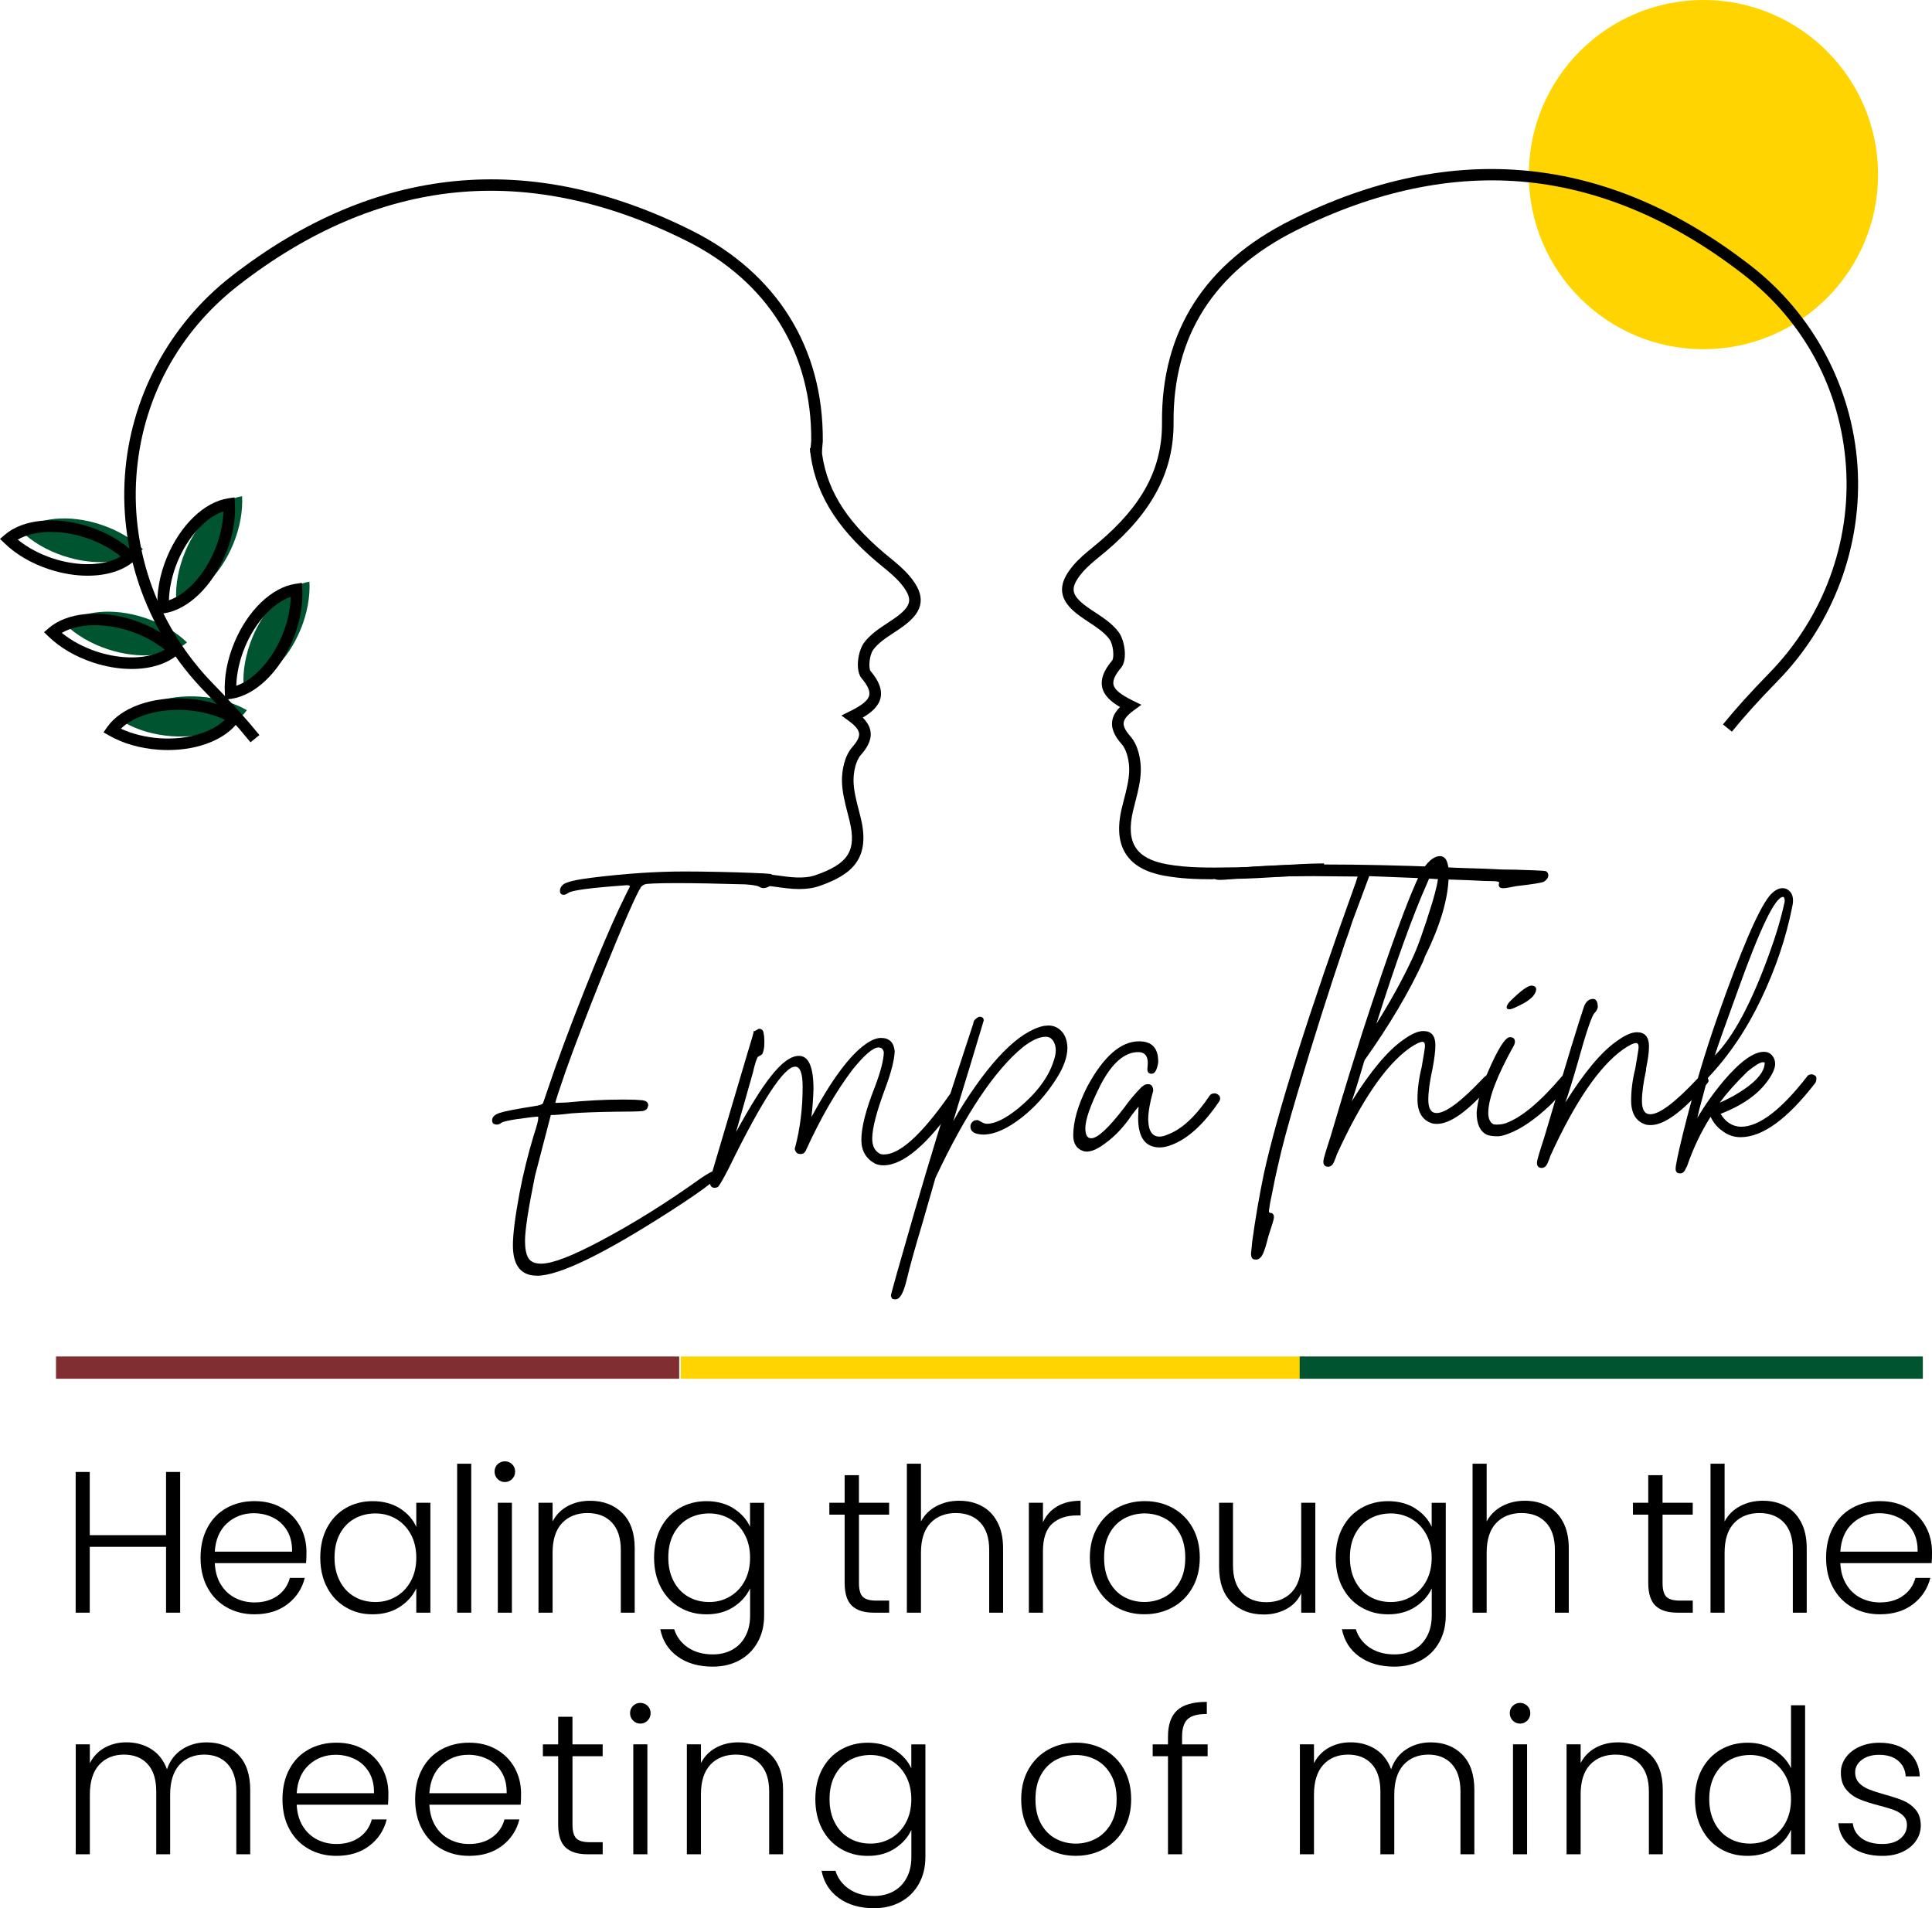 <?xml version="1.0" encoding="UTF-8"?>
<svg xmlns="http://www.w3.org/2000/svg" id="Layer_2" data-name="Layer 2" viewBox="0 0 670.52 662.28">
  <defs>
    <style>
      .cls-1, .cls-2, .cls-3, .cls-4 {
        stroke-width: 0px;
      }

      .cls-2 {
        fill: #802e31;
      }

      .cls-3 {
        fill: #ffd400;
      }

      .cls-4 {
        fill: #005430;
      }
    </style>
  </defs>
  <g id="Layer_2-2" data-name="Layer 2">
    <g id="Layer_1-2" data-name="Layer 1-2">
      <g>
        <g>
          <circle class="cls-3" cx="591.2" cy="60.6" r="60.6"></circle>
          <path class="cls-1" d="M420.98,305.17c-5.65,0-11.36-.22-16.9-1.24-6.45-1.19-10.8-3.64-13.31-7.5-2.59-3.98-3.05-9.23-1.41-16.06.23-.96.48-1.93.73-2.9.91-3.53,1.77-6.87,1.81-10.19.03-2.98-.75-6.91-2.59-8.99-1.6-1.81-3.68-4.58-3.34-7.78.19-1.79,1.08-3.45,2.74-5.12-2.97-1.73-5.58-3.91-6.21-6.93-.57-2.76.56-5.77,3.47-9.2.76-.89.51-5.43-.92-7.39-1.7-2.33-4.36-4.09-7.18-5.95-1.02-.68-2.08-1.38-3.09-2.11-3.84-2.78-5.79-5.41-6.14-8.27-.35-2.84.88-5.79,3.85-9.31,2.02-2.39,4.46-4.39,6.81-6.32.65-.53,1.3-1.07,1.94-1.61,15.36-12.97,22.16-25.83,22.04-41.7-.24-31.6,14.81-55.22,44.73-70.18,56.24-28.14,109.96-22.81,159.67,15.84,21.64,16.82,35.11,42.09,36.97,69.31,1.88,27.58-8.23,54.86-27.75,74.84-6.43,6.58-11.46,12.16-15.83,17.53l-3.1-2.52c4.45-5.48,9.56-11.13,16.07-17.81,18.72-19.17,28.43-45.33,26.62-71.78-1.81-26.47-14.39-50.06-35.43-66.43-24.16-18.79-49.47-29.62-75.22-32.19-25.81-2.59-52.8,3.06-80.2,16.77-28.43,14.23-42.74,36.63-42.51,66.58.13,16.93-7.33,31.16-23.46,44.78-.65.55-1.32,1.1-1.99,1.64-2.31,1.9-4.5,3.69-6.29,5.81-2.17,2.57-3.13,4.61-2.93,6.24.2,1.68,1.64,3.43,4.51,5.51.94.68,1.92,1.33,2.96,2.01,2.99,1.97,6.08,4.02,8.2,6.92,2,2.74,3.16,9.5.74,12.34-2.03,2.39-2.91,4.34-2.6,5.79.36,1.74,2.43,3.46,6.72,5.56l2.96,1.46-2.66,1.95c-2.21,1.62-3.35,3.03-3.49,4.31-.13,1.22.64,2.76,2.36,4.7,2.71,3.07,3.64,8.05,3.6,11.69-.04,3.8-1.01,7.53-1.94,11.14-.24.95-.49,1.89-.71,2.83-1.37,5.7-1.08,9.93.88,12.94,1.88,2.89,5.38,4.77,10.68,5.75,7.28,1.34,15.06,1.23,22.58,1.11l1.46-.02c4.88-.07,9.87-.38,14.69-.67,5.22-.32,10.62-.65,15.96-.69l.03,4c-5.23.04-10.57.37-15.74.68-4.87.3-9.9.61-14.87.68l-1.46.02c-2.14.03-4.3.06-6.47.06l-.04.07Z"></path>
          <g>
            <path class="cls-1" d="M186.39,442.75c-5.59,0-8.38-3.52-8.38-10.55,0-3.85.77-9.92,2.31-18.21,1.25-6.55,2.89-13.2,4.91-19.94,1.06-3.18,1.59-5.2,1.59-6.07,0-.29-.05-.43-.14-.43-.77,0-3.23.29-7.37.87-3.08.48-4.86.92-5.35,1.3-.48.39-.96.58-1.44.58-1.16,0-1.73-.48-1.73-1.44,0-1.16.87-2.02,2.6-2.6,1.73-.58,5.68-1.35,11.85-2.31,2.02-.29,3.11-.67,3.25-1.16.14-.48,1.52-4.48,4.12-11.99,3.76-10.59,8.47-22.88,14.16-36.84,4.05-9.83,7.46-17.53,10.26-23.12l1.59-3.18c0-.29-.39-.43-1.16-.43-6.65.48-11.54.94-14.67,1.37s-4.98.87-5.56,1.3-1.11.65-1.59.65c-.87,0-1.3-.48-1.3-1.44,0-.77.38-1.49,1.16-2.17,1.16-.87,4.43-1.64,9.82-2.31,11.56-1.44,22.3-2.17,32.22-2.17,3.37,0,7.32.05,11.85.14,4.53.1,8.52.22,11.99.36,3.47.14,5.49.27,6.07.36,1.06.39,1.59.96,1.59,1.73-.1.87-.72,1.69-1.88,2.46-.77.48-1.49.72-2.17.72-.48,0-1.01-.17-1.59-.51s-2.17-.6-4.77-.79c-9.83-.29-17.82-.43-23.98-.43-3.37,0-6.07.05-8.09.14l-2.17.14c-.67.1-1.3.43-1.88,1.01-1.64,2.41-6.17,12.76-13.58,31.06-5.4,13.49-9.59,24.42-12.57,32.8-2.41,6.94-3.61,10.64-3.61,11.13l3.76-.14c6.94-.67,13.2-1.01,18.78-1.01h2.17c2.12,0,3.9.07,5.35.22s2.17.75,2.17,1.81l-.14.43c-.19.87-.82,1.37-1.88,1.52-1.06.14-4.14.22-9.25.22-6.55.1-11.7.29-15.46.58-3.08.39-5.44.58-7.08.58l-5.49,21.09c-2.31,11.37-3.47,18.88-3.47,22.54,0,2.7.38,4.7,1.16,6,.77,1.3,2.26,1.95,4.48,1.95,3.85,0,10.74-2.65,20.66-7.95,11.46-6.07,23.17-13.39,35.11-21.96,2.21-1.44,3.52-2.17,3.9-2.17.96,0,1.44.29,1.44.87,0,.96-.77,2.07-2.31,3.32-2.89,2.31-7.56,5.54-14.01,9.68-23.21,14.93-38.63,22.4-46.24,22.4h0Z"></path>
            <path class="cls-1" d="M248.08,412.26c-1.16,0-1.73-.72-1.73-2.17,0-.48.87-3.56,2.6-9.25l10.4-35.11c1.44-4.72,2.17-7.17,2.17-7.37v-.36s.05-.12.14-.22l.14.14,1.59-.87c.87,0,1.4.43,1.59,1.3s.29,1.78.29,2.75v1.01c0,1.45-.24,2.7-.72,3.76-.19.1-.34.19-.43.29-.1.1-.43.29-1.01.58-.48.48-1.11,2.41-1.88,5.78l-5.78,20.37c4.91-8.96,8.91-15.36,11.99-19.22,3.76-4.82,7.03-7.22,9.83-7.22,3.37,0,5.06,3.85,5.06,11.56-.1,3.18-.34,6.41-.72,9.68,7.03-13,13.29-21.43,18.78-25.29,2.02-1.44,3.8-2.17,5.35-2.17,2.89,0,4.48,1.54,4.77,4.62-.1,2.99-1.21,7.32-3.32,13-2.99,8-4.48,13.78-4.48,17.34,0,2.51.87,4.24,2.6,5.2.38.19.87.29,1.44.29,5.49,0,13-6.79,22.54-20.37.29-.58.77-.87,1.44-.87,1.25,0,1.88.63,1.88,1.88,0,.39-.1.72-.29,1.01-10.21,14.74-18.78,22.11-25.72,22.11-1.06,0-2.02-.19-2.89-.58-3.18-1.73-4.77-4.48-4.77-8.24,0-4.33,1.54-10.4,4.62-18.21,2.02-5.3,3.08-9.34,3.18-12.14-.19-1.16-.82-1.73-1.88-1.73-1.83,0-4.82,2.55-8.96,7.66-5.78,7.61-11.22,17.05-16.33,28.32-.39.67-.96,1.01-1.73,1.01s-1.3-.24-1.59-.72-.43-.91-.43-1.3l.14-.29c1.73-6.55,2.6-13.58,2.6-21.09,0-4.62-.87-6.93-2.6-6.93-3.85,0-11.51,11.7-22.97,35.11-2.21,4.33-3.54,6.57-3.97,6.72s-.75.22-.94.22h0Z"></path>
            <path class="cls-1" d="M310.64,450.98l-.87-.14c-.29-.29-.48-.67-.58-1.16,0-.48,2.7-10.06,8.09-28.75,5.78-19.84,10.69-35.88,14.74-48.11l5.78-17.63c0-.58.29-1.11.87-1.59s1.01-.72,1.3-.72c.96,0,1.44.43,1.44,1.3l-4.91,16.33c-3.56,11.56-5.44,17.77-5.63,18.64l1.59-2.89c11.17-18.21,21.09-28.27,29.76-30.2l1.59-.14c1.64,0,3.03.53,4.19,1.59,1.54,1.35,2.36,3.37,2.46,6.07,0,3.18-1.25,6.74-3.76,10.69-3.47,5.49-7.56,10.07-12.28,13.73s-8.96,5.59-12.71,5.78c-3.28,0-4.91-.91-4.91-2.75,0-.96.48-1.68,1.44-2.17l1.01-.14c.29.1.77.34,1.44.72.67.39,1.3.58,1.88.58,2.79,0,6.4-1.78,10.84-5.35,6.26-5.2,10.31-10.55,12.14-16.04.58-1.64.87-2.98.87-4.04,0-1.35-.31-2.48-.94-3.4-.63-.92-1.47-1.37-2.53-1.37-2.22,0-4.87,1.21-7.95,3.61-9.82,8.09-19.94,23.21-30.34,45.37l-4.48,15.6c-2.6,8.67-4.41,15.15-5.42,19.43s-2.14,6.62-3.4,7.01l-.72.14h0Z"></path>
            <path class="cls-1" d="M377.1,399.69l-1.01-.14c-2.41-.77-3.61-2.6-3.61-5.49,0-4.82,1.59-10.4,4.77-16.76,5.68-10.59,11.7-15.89,18.06-15.89,4.43,0,6.65,2.31,6.65,6.93v.43c-.39,2.6-1.16,3.9-2.31,3.9-.96,0-1.44-.53-1.44-1.59l.14-2.17c0-2.5-1.11-3.76-3.32-3.76-4.72,0-9.06,3.76-13,11.27-3.56,7.03-5.35,12.09-5.35,15.17,0,2.31.67,3.47,2.02,3.47,2.21,0,6.02-3.52,11.41-10.55,1.93-2.7,4-5.15,6.21-7.37.09-.09.19-.14.29-.14s.14-.05.14-.14c.48-.38,1.01-.58,1.59-.58.77,0,1.28.24,1.52.72s.36.87.36,1.16v.43c-1.16,4.14-1.73,7.47-1.73,9.97.09,3.95,1.4,5.92,3.9,5.92.87,0,1.83-.24,2.89-.72,4.91-1.83,9.78-6.36,14.59-13.58.38-.48.96-.72,1.73-.72.29,0,.63.12,1.01.36s.63.5.72.79.14.48.14.58c0,.39-.1.72-.29,1.01-5.4,8-10.93,13.05-16.62,15.17-1.44.58-2.79.87-4.05.87-5.01,0-7.51-3.42-7.51-10.26l.14-3.9c-.39.39-1.16,1.35-2.31,2.89-2.79,4.14-5.88,7.42-9.25,9.83-2.51,1.93-4.67,2.89-6.5,2.89h.02Z"></path>
            <path class="cls-1" d="M436.2,437.14h-.58c-.96,0-1.44-.68-1.44-2.02l.43-4.33c1.06-7.8,2.41-15.65,4.05-23.55,4.72-21.38,15.36-55.1,31.93-101.14l.58-1.88-15.32-.14c-11.37,0-20.76.34-28.17,1.01-1.93.19-3.37.29-4.33.29-1.25,0-1.88-.24-1.88-.72,0-.77.31-1.42.94-1.95s2.72-.99,6.29-1.37c7.71-.87,18.35-1.3,31.93-1.3,11.17,0,24.42.29,39.73.87,2.79.19,6.09.34,9.9.43,3.8.1,7.44.24,10.91.43,2.6,0,6.36.1,11.27.29,2.41.1,3.76.19,4.05.29.58.29.87.77.87,1.44,0,.77-.48,1.5-1.45,2.17-.58.39-3.81.92-9.68,1.59l-2.31.43c-.87.19-1.59.29-2.17.29-1.06,0-1.59-.38-1.59-1.16l.14-.87c-.19-.29-1.01-.43-2.46-.43s-3.9-.09-7.37-.29l-11.99-.43c-2.79-.19-5.64-.34-8.53-.43l-14.74-.58-5.92,15.89c-.68,2.22-1.49,4.62-2.46,7.22-5.68,16.76-11.17,34.1-16.47,52.01-3.28,10.98-5.54,19.36-6.79,25.14-.67,2.79-1.35,5.97-2.02,9.54l-.72,3.47-.43,2.75v.29c0,.39.19.58.58.58.48,0,.82.24,1.01.72.09.1.14.29.14.58,0,.58-.24,1.59-.72,3.03l-1.16,3.61c-.77,3.08-1.42,5.18-1.95,6.29-.53,1.11-1.23,1.76-2.1,1.95h0Z"></path>
            <path class="cls-1" d="M472.89,358.11c9.34-28.7,16.04-47.05,20.08-55.05,2.31-3.95,4.57-5.92,6.79-5.92,2.02,0,3.03,2.07,3.03,6.21,0,8-2.75,17.53-8.24,28.61l-.58,1.59c-5.01,10.89-11.8,22.35-20.37,34.39l-.29.87c-1.73,5.97-3.13,10.45-4.19,13.44,6.55-10.5,12.52-17.63,17.92-21.38,2.79-2.02,5.1-3.03,6.94-3.03,2.79,0,4.19,1.64,4.19,4.91,0,1.93-.34,4.67-1.01,8.24-.96,4.33-1.45,7.9-1.45,10.69,0,3.08.96,4.62,2.89,4.62,3.18,0,8.57-4.04,16.18-12.14.87-.87,1.59-1.3,2.17-1.3.48,0,.92.19,1.3.58.38.39.58.82.58,1.3,0,.39-.48,1.01-1.45,1.88-7.8,8.96-14.01,13.44-18.64,13.44-.58,0-1.11-.05-1.59-.14-3.47-1.06-5.2-3.85-5.2-8.38,0-3.56.48-7.27,1.45-11.13.77-4.43,1.16-6.89,1.16-7.37,0-.96-.29-1.45-.87-1.45-.87,0-2.36.72-4.48,2.17-8.29,5.88-16.71,18.21-25.28,36.99-.09.39-.38,1.16-.87,2.31-.48,1.25-1.2,1.88-2.17,1.88-.48,0-.87-.14-1.16-.43-.29-.29-.43-.67-.43-1.16v-.43c0-.58.82-3.37,2.46-8.38l2.02-6.79c2.79-9.44,5.83-19.31,9.1-29.62v-.02ZM477.66,355.36c4.91-7.8,9.05-15.32,12.43-22.54,1.73-3.56,4.05-10.02,6.94-19.36,1.44-4.82,2.17-8.19,2.17-10.11,0-1.25-.29-1.88-.87-1.88-.67,0-1.69,1.69-3.03,5.06-5.01,11.27-10.89,27.55-17.63,48.84h-.01Z"></path>
            <path class="cls-1" d="M519.99,394.37c-1.93,0-3.28-.19-4.04-.58-2.31-1.16-3.47-3.71-3.47-7.66.29-3.76,1.54-8.33,3.76-13.73,3.56-8.28,6.16-12.43,7.8-12.43,1.16,0,1.73.53,1.73,1.59,0,.39-.1.77-.29,1.16-5.97,10.69-8.96,18.54-8.96,23.55,0,1.93.58,3.23,1.73,3.9.29.1.67.14,1.16.14,1.06,0,2.07-.14,3.03-.43,5.49-1.93,12.04-7.37,19.65-16.33.58-.58,1.2-.87,1.88-.87,1.06,0,1.59.72,1.59,2.17-.29,1.06-2.79,3.95-7.51,8.67-5.3,5.01-10.16,8.33-14.59,9.97-1.54.58-2.7.87-3.47.87h0ZM523.9,350.3c-.67,0-1.01-.24-1.01-.72s.34-1.11,1.01-1.88c3.76-3.76,6.31-5.63,7.66-5.63,1.06.1,1.59.53,1.59,1.3,0,.68-.39,1.5-1.16,2.46-1.16,1.16-2.46,2.07-3.9,2.75-2.22,1.16-3.61,1.73-4.19,1.73h0Z"></path>
            <path class="cls-1" d="M535.02,405.35c-.48,0-.87-.14-1.16-.43-.29-.29-.43-.67-.43-1.16v-.43c0-.58.82-3.37,2.46-8.38l2.02-6.79c5.87-19.94,9.83-32.89,11.85-38.87.67-1.73,1.73-2.6,3.18-2.6,1.06.1,1.59,1.06,1.59,2.89-.19.77-.53,1.4-1.01,1.88-.96.67-2.99,6.6-6.07,17.77-1.73,5.97-3.13,10.45-4.19,13.44,6.55-10.5,12.52-17.63,17.92-21.38,2.79-2.02,5.1-3.03,6.93-3.03,2.79,0,4.19,1.64,4.19,4.91,0,1.93-.34,4.48-1.01,7.66v.58c-.96,4.33-1.44,7.9-1.44,10.69,0,3.08.96,4.62,2.89,4.62,3.18,0,8.57-4.04,16.18-12.14.87-.87,1.59-1.3,2.17-1.3.48,0,.91.19,1.3.58.38.39.58.82.58,1.3,0,.39-.48,1.01-1.44,1.88-7.8,8.96-14.02,13.44-18.64,13.44-.58,0-1.11-.05-1.59-.14-3.47-1.06-5.2-3.85-5.2-8.38,0-3.56.48-7.27,1.44-11.13.77-4.43,1.16-6.88,1.16-7.37,0-.96-.29-1.45-.87-1.45-.87,0-2.36.72-4.48,2.17-8.29,5.88-16.71,18.21-25.29,36.99-.09.39-.38,1.16-.87,2.31-.48,1.25-1.2,1.88-2.17,1.88h0Z"></path>
            <path class="cls-1" d="M583.42,407.23h-.43c-.96,0-1.45-.53-1.45-1.59,0-1.16.82-5.1,2.46-11.85,3.56-14.45,7.61-28.13,12.14-41.03,8.09-23.02,14.06-36.94,17.92-41.76,1.54-1.83,3.08-2.75,4.62-2.75.96,0,1.81.39,2.53,1.16.72.77,1.08,1.83,1.08,3.18,0,.68-.1,1.4-.29,2.17-2.12,10.69-5.71,21.34-10.76,31.93-5.06,10.6-11.2,19.7-18.42,27.31-.19.29-.82,2.51-1.88,6.65-.96,3.47-1.59,5.92-1.88,7.37,2.6-4.43,5.68-8.76,9.25-13,5.68-6.65,10.31-9.97,13.87-9.97,1.16,0,2.1.41,2.82,1.23.72.82,1.08,1.81,1.08,2.96,0,1.44-.77,3.28-2.31,5.49-3.37,4.91-8.91,8.86-16.62,11.85,1.73,2.89,4.09,4.38,7.08,4.48,6.26,0,13.92-5.83,22.97-17.48.29-.48.82-.72,1.59-.72.29,0,.63.12,1.01.36s.58.5.58.79v.58c0,.39-.1.77-.29,1.16-9.73,12.62-18.4,18.93-26.01,18.93-2.41,0-4.58-.77-6.5-2.31-1.64-1.16-2.94-2.75-3.9-4.77-3.37,5.3-6.12,11.08-8.24,17.34-.19.19-.29.34-.29.43-.38,1.06-.96,1.69-1.73,1.88v-.02ZM595.13,366.34c6.36-6.36,12.62-18.01,18.78-34.97,2.41-6.55,4.24-12.71,5.49-18.49,0-1.06-.19-1.59-.58-1.59-2.7,0-7.9,10.74-15.6,32.22-4.53,12.43-7.22,20.04-8.09,22.83ZM596.86,382.67c.77-.29,1.56-.65,2.38-1.08s1.61-.84,2.38-1.23c7.22-4.14,10.84-7.99,10.84-11.56-.1-.09-.29-.14-.58-.14-.96,0-2.75,1.06-5.35,3.18-3.95,3.85-7.18,7.47-9.68,10.84h0Z"></path>
          </g>
          <g>
            <path class="cls-4" d="M104.28,218.58c-4.46,10.76-12.43,18.18-19.76,19.27-.28-5.07.72-10.9,3.11-16.68,4.46-10.76,12.43-18.18,19.76-19.27.28,5.07-.72,10.9-3.11,16.68h0Z"></path>
            <path class="cls-4" d="M80.91,188.91c-4.46,10.76-12.43,18.18-19.76,19.27-.28-5.07.72-10.9,3.11-16.68,4.46-10.76,12.43-18.18,19.76-19.27.28,5.07-.72,10.9-3.11,16.68Z"></path>
            <path class="cls-4" d="M37.4,225.33c11.06,3.65,21.88,2.46,27.5-2.37-3.65-3.53-8.72-6.58-14.66-8.54-11.06-3.65-21.88-2.46-27.5,2.37,3.65,3.53,8.72,6.58,14.66,8.54Z"></path>
            <path class="cls-4" d="M22.11,192.97c11.06,3.65,21.88,2.46,27.5-2.37-3.65-3.53-8.72-6.58-14.66-8.54-11.06-3.65-21.88-2.46-27.5,2.37,3.65,3.53,8.72,6.58,14.66,8.54Z"></path>
            <path class="cls-4" d="M59.61,255.51c11.62.83,21.82-2.98,26.07-9.04-4.41-2.52-10.07-4.24-16.31-4.68-11.62-.83-21.82,2.98-26.07,9.04,4.41,2.52,10.07,4.24,16.31,4.68Z"></path>
            <path class="cls-1" d="M86.95,257.63c-4.35-5.36-9.38-10.94-15.84-17.55-19.53-19.99-29.65-47.28-27.77-74.86,1.86-27.24,15.34-52.52,36.99-69.36,49.73-38.67,103.48-44,159.74-15.84,29.58,14.8,45.73,40.73,45.49,73.01v.15l-.35,4.04-1.85-.16h-2.14v-.19l.33-3.94c.21-30.64-15.16-55.26-43.28-69.33-27.41-13.72-54.41-19.37-80.24-16.78-25.77,2.58-51.09,13.41-75.26,32.21-21.06,16.38-33.65,39.98-35.45,66.47-1.8,26.45,7.91,52.62,26.64,71.8,6.54,6.7,11.65,12.36,16.08,17.82l-3.11,2.52h.02Z"></path>
            <path class="cls-1" d="M277.48,308.56c-2.77,0-5.52-.38-8.09-.74-2.04-.28-3.96-.55-5.5-.55h-.07l-.02-4c1.84.01,3.93.28,6.15.59,4.26.59,9.08,1.27,13.06-.11,11.44-3.96,14.32-8.52,11.86-18.77-.22-.93-.47-1.87-.71-2.81-.93-3.62-1.9-7.36-1.95-11.18-.04-3.65.89-8.63,3.59-11.7,1.72-1.94,2.49-3.48,2.36-4.7-.14-1.28-1.28-2.7-3.49-4.32l-2.66-1.95,2.96-1.46c4.29-2.11,6.36-3.83,6.72-5.57.3-1.46-.57-3.41-2.6-5.8-2.42-2.83-1.27-9.6.74-12.35,2.13-2.91,5.23-4.96,8.22-6.93,1.03-.68,2.01-1.33,2.95-2,2.87-2.08,4.31-3.83,4.51-5.51.2-1.63-.76-3.68-2.93-6.24-1.79-2.12-3.99-3.92-6.31-5.83-.66-.54-1.32-1.08-1.96-1.62-14.53-12.29-21.92-24.84-23.25-39.49l3.98-.36c1.24,13.73,7.98,25.08,21.85,36.8.63.53,1.27,1.06,1.92,1.58,2.36,1.94,4.8,3.94,6.83,6.34,2.97,3.51,4.19,6.47,3.85,9.31-.35,2.86-2.3,5.49-6.14,8.27-1.01.73-2.07,1.43-3.09,2.1-2.82,1.86-5.49,3.62-7.19,5.96-1.43,1.96-1.68,6.5-.92,7.39,2.91,3.43,4.05,6.44,3.48,9.2-.63,3.02-3.24,5.21-6.21,6.94,1.66,1.67,2.55,3.33,2.74,5.12.34,3.2-1.75,5.97-3.34,7.78-1.83,2.07-2.62,6.01-2.59,9,.04,3.33.9,6.67,1.82,10.22.25.96.49,1.92.72,2.87,3.4,14.16-3.32,19.63-14.44,23.48-2.22.77-4.53,1.03-6.83,1.03h-.02Z"></path>
            <path class="cls-1" d="M78.15,242.85l-.12-2.19c-.31-5.59.82-11.66,3.26-17.56,4.65-11.21,13.01-19.25,21.31-20.48l2.17-.32.12,2.19c.31,5.59-.82,11.66-3.26,17.56h0c-4.65,11.21-13.01,19.24-21.31,20.48l-2.17.32ZM100.93,207.13c-6.14,2.08-12.33,8.79-15.94,17.5-1.83,4.42-2.87,9.08-2.99,13.38,6.14-2.08,12.33-8.79,15.94-17.5,1.83-4.42,2.87-9.09,2.99-13.38Z"></path>
            <path class="cls-1" d="M54.78,213.18l-.12-2.19c-.31-5.59.82-11.66,3.26-17.56,4.65-11.21,13.01-19.25,21.31-20.48l2.17-.32.12,2.19c.31,5.59-.82,11.66-3.26,17.56h0c-4.65,11.2-13.01,19.24-21.31,20.48l-2.17.32ZM77.55,177.46c-6.14,2.08-12.33,8.79-15.94,17.5-1.83,4.42-2.87,9.09-2.99,13.38,6.14-2.09,12.33-8.79,15.94-17.5h0c1.83-4.42,2.87-9.09,2.99-13.38Z"></path>
            <path class="cls-1" d="M45.69,232.18c-4.26,0-8.84-.74-13.41-2.25-6.06-2-11.39-5.11-15.42-9l-1.58-1.52,1.66-1.43c6.36-5.47,17.91-6.55,29.43-2.75,6.06,2,11.39,5.11,15.42,9l1.58,1.52-1.66,1.43c-3.83,3.3-9.55,5-16.01,5h-.01ZM21.44,219.65c3.33,2.71,7.54,4.98,12.08,6.48h0c8.95,2.96,18.08,2.65,23.67-.64-3.33-2.71-7.54-4.97-12.08-6.47-8.95-2.96-18.08-2.65-23.67.64h0Z"></path>
            <path class="cls-1" d="M30.41,199.81c-4.26,0-8.84-.74-13.41-2.25-6.06-2-11.4-5.11-15.42-9l-1.58-1.52,1.66-1.43c6.36-5.48,17.91-6.56,29.43-2.75,6.06,2,11.39,5.11,15.42,9l1.58,1.52-1.66,1.43c-3.83,3.3-9.55,5-16.01,5h-.01ZM6.16,187.29c3.33,2.71,7.54,4.98,12.08,6.48h0c8.95,2.96,18.08,2.65,23.67-.64-3.33-2.71-7.54-4.98-12.08-6.48-8.95-2.96-18.08-2.65-23.67.64Z"></path>
            <path class="cls-1" d="M58.29,260.32c-1.09,0-2.2-.04-3.31-.12h0c-6.37-.45-12.3-2.16-17.16-4.94l-1.9-1.09,1.26-1.8c4.82-6.87,15.76-10.75,27.85-9.89,6.37.45,12.3,2.16,17.16,4.94l1.9,1.09-1.26,1.8c-4.38,6.23-13.79,10.01-24.54,10.01ZM55.26,256.21c9.41.68,18.17-1.87,22.79-6.42-3.9-1.81-8.53-2.97-13.3-3.31-9.41-.67-18.17,1.87-22.79,6.42,3.9,1.81,8.53,2.97,13.3,3.31h0Z"></path>
          </g>
        </g>
        <g>
          <rect class="cls-3" x="236.28" y="470.79" width="216.28" height="7.73"></rect>
          <rect class="cls-2" x="19.44" y="470.79" width="216.28" height="7.73"></rect>
          <rect class="cls-4" x="451.06" y="470.79" width="216.28" height="7.73"></rect>
        </g>
        <g>
          <path class="cls-1" d="M62.52,510.87v48.84h-4.89v-22.85h-26.48v22.85h-4.89v-48.84h4.89v21.94h26.48v-21.94h4.89Z"></path>
          <path class="cls-1" d="M106.19,542.52h-31.65c.14,2.89.84,5.36,2.1,7.41s2.91,3.6,4.96,4.65c2.05,1.05,4.28,1.57,6.71,1.57,3.17,0,5.83-.77,8-2.31s3.6-3.61,4.3-6.22h5.17c-.93,3.73-2.92,6.77-5.97,9.12s-6.88,3.53-11.49,3.53c-3.59,0-6.8-.8-9.64-2.41s-5.07-3.89-6.67-6.85c-1.61-2.96-2.41-6.42-2.41-10.38s.79-7.43,2.38-10.41c1.58-2.98,3.79-5.26,6.64-6.85,2.84-1.58,6.08-2.38,9.71-2.38s6.81.79,9.54,2.38c2.72,1.58,4.82,3.71,6.29,6.39s2.2,5.65,2.2,8.91c0,1.68-.05,2.96-.14,3.84h-.03ZM99.66,531.27c-1.19-2-2.81-3.52-4.86-4.54-2.05-1.02-4.29-1.54-6.71-1.54-3.63,0-6.73,1.17-9.29,3.49-2.56,2.33-3.98,5.61-4.26,9.85h26.83c.05-2.84-.52-5.26-1.71-7.27h0Z"></path>
          <path class="cls-1" d="M113.49,530.26c1.56-2.96,3.73-5.24,6.5-6.85s5.9-2.41,9.4-2.41,6.77.84,9.4,2.51c2.63,1.68,4.53,3.82,5.69,6.43v-8.38h4.89v38.15h-4.89v-8.45c-1.21,2.61-3.13,4.76-5.76,6.46-2.63,1.7-5.76,2.55-9.4,2.55s-6.56-.81-9.33-2.45c-2.77-1.63-4.94-3.94-6.5-6.92s-2.34-6.43-2.34-10.34.78-7.35,2.34-10.31h0ZM142.59,532.53c-1.26-2.33-2.97-4.12-5.14-5.38s-4.55-1.89-7.16-1.89-5.12.61-7.27,1.82c-2.14,1.21-3.83,2.97-5.07,5.28-1.24,2.31-1.85,5.04-1.85,8.21s.62,5.86,1.85,8.21c1.23,2.35,2.92,4.15,5.07,5.38,2.14,1.24,4.56,1.85,7.27,1.85s5-.63,7.16-1.89c2.17-1.26,3.88-3.05,5.14-5.38s1.89-5.03,1.89-8.1-.63-5.78-1.89-8.11h0Z"></path>
          <path class="cls-1" d="M163.55,508.01v51.7h-4.89v-51.7h4.89Z"></path>
          <path class="cls-1" d="M172.7,513.32c-.7-.7-1.05-1.56-1.05-2.58s.35-1.88,1.05-2.55c.7-.67,1.54-1.01,2.52-1.01s1.82.34,2.51,1.01c.7.68,1.05,1.53,1.05,2.55s-.35,1.89-1.05,2.58-1.54,1.05-2.51,1.05-1.82-.35-2.52-1.05ZM177.66,521.56v38.15h-4.89v-38.15h4.89Z"></path>
          <path class="cls-1" d="M215.95,525.09c2.89,2.82,4.33,6.91,4.33,12.26v22.36h-4.82v-21.8c0-4.14-1.04-7.31-3.11-9.5s-4.9-3.28-8.49-3.28-6.62,1.17-8.8,3.49c-2.19,2.33-3.28,5.75-3.28,10.27v20.82h-4.89v-38.15h4.89v6.5c1.21-2.33,2.96-4.11,5.24-5.34s4.87-1.85,7.76-1.85c4.56,0,8.29,1.41,11.18,4.23h0Z"></path>
          <path class="cls-1" d="M254.58,523.52c2.66,1.68,4.56,3.8,5.73,6.36v-8.31h4.89v39.13c0,3.49-.76,6.59-2.27,9.29-1.51,2.7-3.62,4.79-6.32,6.25-2.7,1.47-5.78,2.2-9.22,2.2-4.89,0-8.96-1.17-12.19-3.49-3.24-2.33-5.25-5.5-6.04-9.5h4.82c.84,2.65,2.43,4.77,4.79,6.36,2.35,1.58,5.23,2.38,8.63,2.38,2.47,0,4.68-.52,6.64-1.57s3.49-2.6,4.61-4.65c1.12-2.05,1.68-4.47,1.68-7.27v-9.43c-1.21,2.61-3.13,4.76-5.76,6.46-2.63,1.7-5.74,2.55-9.33,2.55s-6.63-.81-9.4-2.45c-2.77-1.63-4.94-3.94-6.5-6.92s-2.34-6.43-2.34-10.34.78-7.35,2.34-10.31,3.73-5.24,6.5-6.85,5.9-2.41,9.4-2.41,6.71.84,9.36,2.51h-.02ZM258.43,532.53c-1.26-2.33-2.97-4.12-5.14-5.38s-4.55-1.89-7.16-1.89-5.12.61-7.27,1.82c-2.14,1.21-3.83,2.97-5.07,5.28-1.24,2.31-1.85,5.04-1.85,8.21s.62,5.86,1.85,8.21c1.23,2.35,2.92,4.15,5.07,5.38,2.14,1.24,4.56,1.85,7.27,1.85s5-.63,7.16-1.89c2.17-1.26,3.88-3.05,5.14-5.38s1.89-5.03,1.89-8.1-.63-5.78-1.89-8.11h0Z"></path>
          <path class="cls-1" d="M298.11,525.68v23.69c0,2.33.44,3.94,1.33,4.82.88.89,2.45,1.33,4.68,1.33h4.47v4.19h-5.24c-3.45,0-6.01-.8-7.69-2.41s-2.52-4.25-2.52-7.93v-23.69h-5.31v-4.12h5.31v-9.57h4.96v9.57h10.48v4.12h-10.48.01Z"></path>
          <path class="cls-1" d="M340.69,522.68c2.31,1.21,4.12,3.06,5.45,5.55,1.33,2.49,1.99,5.53,1.99,9.12v22.36h-4.82v-21.8c0-4.14-1.04-7.31-3.11-9.5-2.07-2.19-4.9-3.28-8.49-3.28s-6.62,1.17-8.8,3.49c-2.19,2.33-3.28,5.75-3.28,10.27v20.82h-4.89v-51.7h4.89v20.05c1.21-2.28,2.99-4.05,5.34-5.31s5-1.89,7.93-1.89,5.48.61,7.79,1.82h0Z"></path>
          <path class="cls-1" d="M366.89,522.82c2.21-1.3,4.93-1.96,8.14-1.96v5.1h-1.33c-3.54,0-6.38.96-8.52,2.87-2.14,1.91-3.21,5.1-3.21,9.57v21.31h-4.89v-38.15h4.89v6.78c1.07-2.38,2.71-4.21,4.92-5.52h0Z"></path>
          <path class="cls-1" d="M387.5,557.86c-2.87-1.61-5.12-3.89-6.78-6.85-1.65-2.96-2.48-6.42-2.48-10.38s.84-7.42,2.52-10.38,3.96-5.24,6.85-6.85,6.12-2.41,9.71-2.41,6.83.8,9.75,2.41c2.91,1.61,5.19,3.89,6.85,6.85,1.65,2.96,2.48,6.42,2.48,10.38s-.84,7.36-2.52,10.34c-1.68,2.98-3.98,5.28-6.92,6.88-2.93,1.61-6.2,2.41-9.78,2.41s-6.81-.8-9.68-2.41h0ZM404.16,554.29c2.14-1.14,3.88-2.86,5.21-5.17s1.99-5.13,1.99-8.49-.65-6.18-1.96-8.49c-1.3-2.31-3.03-4.03-5.17-5.17-2.14-1.14-4.47-1.71-6.99-1.71s-4.84.57-6.99,1.71c-2.14,1.14-3.86,2.86-5.14,5.17-1.28,2.31-1.92,5.13-1.92,8.49s.64,6.18,1.92,8.49,2.98,4.03,5.1,5.17c2.12,1.14,4.44,1.71,6.95,1.71s4.84-.57,6.99-1.71h.01Z"></path>
          <path class="cls-1" d="M456.49,521.56v38.15h-4.89v-6.71c-1.12,2.38-2.84,4.19-5.17,5.45s-4.94,1.89-7.82,1.89c-4.57,0-8.29-1.41-11.18-4.23-2.89-2.82-4.33-6.9-4.33-12.26v-22.29h4.82v21.73c0,4.15,1.04,7.31,3.11,9.5,2.07,2.19,4.9,3.28,8.49,3.28s6.61-1.16,8.8-3.49,3.28-5.75,3.28-10.27v-20.75h4.89Z"></path>
          <path class="cls-1" d="M491.15,523.52c2.66,1.68,4.56,3.8,5.73,6.36v-8.31h4.89v39.13c0,3.49-.76,6.59-2.27,9.29-1.51,2.7-3.62,4.79-6.32,6.25-2.7,1.47-5.78,2.2-9.22,2.2-4.89,0-8.96-1.17-12.19-3.49-3.24-2.33-5.25-5.5-6.04-9.5h4.82c.84,2.65,2.43,4.77,4.79,6.36,2.35,1.58,5.23,2.38,8.63,2.38,2.47,0,4.68-.52,6.64-1.57,1.96-1.05,3.49-2.6,4.61-4.65,1.12-2.05,1.68-4.47,1.68-7.27v-9.43c-1.21,2.61-3.13,4.76-5.76,6.46s-5.74,2.55-9.33,2.55-6.63-.81-9.4-2.45c-2.77-1.63-4.94-3.94-6.5-6.92s-2.34-6.43-2.34-10.34.78-7.35,2.34-10.31,3.73-5.24,6.5-6.85,5.9-2.41,9.4-2.41,6.71.84,9.36,2.51h-.02ZM494.99,532.53c-1.26-2.33-2.97-4.12-5.14-5.38s-4.55-1.89-7.16-1.89-5.12.61-7.27,1.82c-2.14,1.21-3.83,2.97-5.07,5.28-1.24,2.31-1.85,5.04-1.85,8.21s.62,5.86,1.85,8.21c1.23,2.35,2.92,4.15,5.07,5.38,2.14,1.24,4.56,1.85,7.27,1.85s5-.63,7.16-1.89c2.17-1.26,3.88-3.05,5.14-5.38s1.89-5.03,1.89-8.1-.63-5.78-1.89-8.11h0Z"></path>
          <path class="cls-1" d="M537.02,522.68c2.31,1.21,4.12,3.06,5.45,5.55s1.99,5.53,1.99,9.12v22.36h-4.82v-21.8c0-4.14-1.04-7.31-3.11-9.5s-4.9-3.28-8.49-3.28-6.62,1.17-8.8,3.49c-2.19,2.33-3.28,5.75-3.28,10.27v20.82h-4.89v-51.7h4.89v20.05c1.21-2.28,2.99-4.05,5.34-5.31,2.35-1.26,5-1.89,7.93-1.89s5.48.61,7.79,1.82h0Z"></path>
          <path class="cls-1" d="M577.01,525.68v23.69c0,2.33.44,3.94,1.33,4.82.88.89,2.45,1.33,4.68,1.33h4.47v4.19h-5.24c-3.45,0-6.01-.8-7.69-2.41s-2.52-4.25-2.52-7.93v-23.69h-5.31v-4.12h5.31v-9.57h4.96v9.57h10.48v4.12h-10.48.01Z"></path>
          <path class="cls-1" d="M619.6,522.68c2.31,1.21,4.12,3.06,5.45,5.55s1.99,5.53,1.99,9.12v22.36h-4.82v-21.8c0-4.14-1.04-7.31-3.11-9.5s-4.9-3.28-8.49-3.28-6.62,1.17-8.8,3.49c-2.19,2.33-3.28,5.75-3.28,10.27v20.82h-4.89v-51.7h4.89v20.05c1.21-2.28,2.99-4.05,5.34-5.31,2.35-1.26,5-1.89,7.93-1.89s5.48.61,7.79,1.82h0Z"></path>
          <path class="cls-1" d="M670.35,542.52h-31.65c.14,2.89.84,5.36,2.1,7.41,1.26,2.05,2.91,3.6,4.96,4.65,2.05,1.05,4.28,1.57,6.71,1.57,3.17,0,5.83-.77,8-2.31s3.6-3.61,4.3-6.22h5.17c-.93,3.73-2.92,6.77-5.97,9.12s-6.88,3.53-11.49,3.53c-3.59,0-6.8-.8-9.64-2.41s-5.07-3.89-6.67-6.85c-1.61-2.96-2.41-6.42-2.41-10.38s.79-7.43,2.38-10.41c1.58-2.98,3.79-5.26,6.64-6.85,2.84-1.58,6.08-2.38,9.71-2.38s6.81.79,9.54,2.38c2.72,1.58,4.82,3.71,6.29,6.39s2.2,5.65,2.2,8.91c0,1.68-.05,2.96-.14,3.84h-.03ZM663.82,531.27c-1.19-2-2.81-3.52-4.86-4.54-2.05-1.02-4.29-1.54-6.71-1.54-3.63,0-6.73,1.17-9.29,3.49-2.56,2.33-3.98,5.61-4.26,9.85h26.83c.05-2.84-.52-5.26-1.71-7.27h0Z"></path>
          <path class="cls-1" d="M82.61,608.93c2.82,2.82,4.23,6.91,4.23,12.26v22.36h-4.82v-21.8c0-4.14-1-7.31-3-9.5s-4.73-3.28-8.17-3.28-6.45,1.19-8.59,3.56c-2.14,2.38-3.21,5.82-3.21,10.34v20.68h-4.82v-21.8c0-4.14-1-7.31-3-9.5s-4.75-3.28-8.25-3.28-6.45,1.19-8.59,3.56c-2.14,2.38-3.21,5.82-3.21,10.34v20.68h-4.89v-38.15h4.89v6.57c1.21-2.38,2.93-4.18,5.17-5.41,2.24-1.23,4.73-1.85,7.48-1.85,3.31,0,6.21.79,8.7,2.38,2.49,1.58,4.3,3.91,5.42,6.99,1.02-3.03,2.78-5.34,5.27-6.95s5.32-2.41,8.49-2.41c4.47,0,8.12,1.41,10.93,4.23l-.03-.02Z"></path>
          <path class="cls-1" d="M134.62,626.36h-31.65c.14,2.89.84,5.36,2.1,7.41s2.91,3.6,4.96,4.65c2.05,1.05,4.28,1.57,6.71,1.57,3.17,0,5.83-.77,8-2.31s3.6-3.61,4.3-6.22h5.17c-.93,3.73-2.92,6.77-5.97,9.12s-6.88,3.53-11.49,3.53c-3.59,0-6.8-.8-9.64-2.41s-5.07-3.89-6.67-6.85c-1.61-2.96-2.41-6.42-2.41-10.38s.79-7.43,2.38-10.41c1.58-2.98,3.79-5.26,6.64-6.85,2.84-1.58,6.08-2.38,9.71-2.38s6.81.79,9.54,2.38c2.72,1.58,4.82,3.71,6.29,6.39,1.47,2.68,2.2,5.65,2.2,8.91,0,1.68-.05,2.96-.14,3.84h-.03ZM128.09,615.11c-1.19-2-2.81-3.52-4.86-4.54-2.05-1.02-4.29-1.54-6.71-1.54-3.63,0-6.73,1.17-9.29,3.49-2.56,2.33-3.98,5.61-4.26,9.85h26.83c.05-2.84-.52-5.26-1.71-7.27h0Z"></path>
          <path class="cls-1" d="M180.67,626.36h-31.65c.14,2.89.84,5.36,2.1,7.41,1.26,2.05,2.91,3.6,4.96,4.65,2.05,1.05,4.28,1.57,6.71,1.57,3.17,0,5.83-.77,8-2.31s3.6-3.61,4.3-6.22h5.17c-.93,3.73-2.92,6.77-5.97,9.12s-6.88,3.53-11.49,3.53c-3.59,0-6.8-.8-9.64-2.41s-5.07-3.89-6.67-6.85c-1.61-2.96-2.41-6.42-2.41-10.38s.79-7.43,2.38-10.41c1.58-2.98,3.79-5.26,6.64-6.85,2.84-1.58,6.08-2.38,9.71-2.38s6.81.79,9.54,2.38c2.72,1.58,4.82,3.71,6.29,6.39,1.47,2.68,2.2,5.65,2.2,8.91,0,1.68-.05,2.96-.14,3.84h-.03ZM174.13,615.11c-1.19-2-2.81-3.52-4.86-4.54-2.05-1.02-4.29-1.54-6.71-1.54-3.63,0-6.73,1.17-9.29,3.49-2.56,2.33-3.98,5.61-4.26,9.85h26.83c.05-2.84-.52-5.26-1.71-7.27h0Z"></path>
          <path class="cls-1" d="M198.69,609.53v23.69c0,2.33.44,3.94,1.33,4.82.88.89,2.45,1.33,4.68,1.33h4.47v4.19h-5.24c-3.45,0-6.01-.8-7.69-2.41-1.68-1.61-2.52-4.25-2.52-7.93v-23.69h-5.31v-4.12h5.31v-9.57h4.96v9.57h10.48v4.12h-10.48.01Z"></path>
          <path class="cls-1" d="M219.72,597.16c-.7-.7-1.05-1.56-1.05-2.58s.35-1.88,1.05-2.55,1.54-1.01,2.52-1.01,1.82.34,2.51,1.01c.7.68,1.05,1.53,1.05,2.55s-.35,1.89-1.05,2.58-1.54,1.05-2.51,1.05-1.82-.35-2.52-1.05ZM224.68,605.4v38.15h-4.89v-38.15h4.89Z"></path>
          <path class="cls-1" d="M267.44,608.93c2.89,2.82,4.33,6.91,4.33,12.26v22.36h-4.82v-21.8c0-4.14-1.04-7.31-3.11-9.5-2.07-2.19-4.9-3.28-8.49-3.28s-6.62,1.17-8.8,3.49c-2.19,2.33-3.28,5.75-3.28,10.27v20.82h-4.89v-38.15h4.89v6.5c1.21-2.33,2.96-4.11,5.24-5.34s4.87-1.85,7.76-1.85c4.56,0,8.29,1.41,11.18,4.23h0Z"></path>
          <path class="cls-1" d="M310.55,607.36c2.66,1.68,4.56,3.8,5.73,6.36v-8.31h4.89v39.13c0,3.49-.76,6.59-2.27,9.29-1.51,2.7-3.62,4.79-6.32,6.25-2.7,1.47-5.78,2.2-9.22,2.2-4.89,0-8.96-1.17-12.19-3.49-3.24-2.33-5.25-5.5-6.04-9.5h4.82c.84,2.65,2.43,4.77,4.79,6.36,2.35,1.58,5.23,2.38,8.63,2.38,2.47,0,4.68-.52,6.64-1.57,1.96-1.05,3.49-2.6,4.61-4.65,1.12-2.05,1.68-4.47,1.68-7.27v-9.43c-1.21,2.61-3.13,4.76-5.76,6.46s-5.74,2.55-9.33,2.55-6.63-.81-9.4-2.45c-2.77-1.63-4.94-3.94-6.5-6.92s-2.34-6.43-2.34-10.34.78-7.35,2.34-10.31,3.73-5.24,6.5-6.85,5.9-2.41,9.4-2.41,6.71.84,9.36,2.51h-.02ZM314.39,616.37c-1.26-2.33-2.97-4.12-5.14-5.38s-4.55-1.89-7.16-1.89-5.12.61-7.27,1.82c-2.14,1.21-3.83,2.97-5.07,5.28-1.24,2.31-1.85,5.04-1.85,8.21s.62,5.86,1.85,8.21c1.23,2.35,2.92,4.15,5.07,5.38,2.14,1.24,4.56,1.85,7.27,1.85s5-.63,7.16-1.89c2.17-1.26,3.88-3.05,5.14-5.38s1.89-5.03,1.89-8.1-.63-5.78-1.89-8.11h0Z"></path>
          <path class="cls-1" d="M363.68,641.7c-2.87-1.61-5.12-3.89-6.78-6.85-1.65-2.96-2.48-6.42-2.48-10.38s.84-7.42,2.52-10.38,3.96-5.24,6.85-6.85,6.12-2.41,9.71-2.41,6.83.8,9.75,2.41c2.91,1.61,5.19,3.89,6.85,6.85,1.65,2.96,2.48,6.42,2.48,10.38s-.84,7.36-2.52,10.34c-1.68,2.98-3.98,5.28-6.92,6.88-2.93,1.61-6.2,2.41-9.78,2.41s-6.81-.8-9.68-2.41h0ZM380.34,638.14c2.14-1.14,3.88-2.86,5.21-5.17s1.99-5.13,1.99-8.49-.65-6.18-1.96-8.49c-1.3-2.31-3.03-4.03-5.17-5.17-2.14-1.14-4.47-1.71-6.99-1.71s-4.84.57-6.99,1.71c-2.14,1.14-3.86,2.86-5.14,5.17-1.28,2.31-1.92,5.13-1.92,8.49s.64,6.18,1.92,8.49,2.98,4.03,5.1,5.17c2.12,1.14,4.44,1.71,6.95,1.71s4.84-.57,6.99-1.71h.01Z"></path>
          <path class="cls-1" d="M419.12,609.53h-8.87v34.03h-4.89v-34.03h-5.31v-4.12h5.31v-2.66c0-4.14,1.06-7.2,3.18-9.15,2.12-1.96,5.55-2.93,10.3-2.93v4.19c-3.17,0-5.39.61-6.67,1.82s-1.92,3.24-1.92,6.08v2.66h8.87v4.12h0Z"></path>
          <path class="cls-1" d="M507.46,608.93c2.82,2.82,4.23,6.91,4.23,12.26v22.36h-4.82v-21.8c0-4.14-1-7.31-3-9.5s-4.73-3.28-8.17-3.28-6.45,1.19-8.59,3.56c-2.14,2.38-3.21,5.82-3.21,10.34v20.68h-4.82v-21.8c0-4.14-1-7.31-3-9.5s-4.75-3.28-8.25-3.28-6.45,1.19-8.59,3.56c-2.14,2.38-3.21,5.82-3.21,10.34v20.68h-4.89v-38.15h4.89v6.57c1.21-2.38,2.93-4.18,5.17-5.41,2.24-1.23,4.73-1.85,7.48-1.85,3.31,0,6.21.79,8.7,2.38,2.49,1.58,4.3,3.91,5.42,6.99,1.02-3.03,2.78-5.34,5.27-6.95s5.32-2.41,8.49-2.41c4.47,0,8.12,1.41,10.93,4.23l-.03-.02Z"></path>
          <path class="cls-1" d="M525.03,597.16c-.7-.7-1.05-1.56-1.05-2.58s.35-1.88,1.05-2.55,1.54-1.01,2.52-1.01,1.82.34,2.51,1.01c.7.68,1.05,1.53,1.05,2.55s-.35,1.89-1.05,2.58-1.54,1.05-2.51,1.05-1.82-.35-2.52-1.05ZM529.99,605.4v38.15h-4.89v-38.15h4.89Z"></path>
          <path class="cls-1" d="M572.75,608.93c2.89,2.82,4.33,6.91,4.33,12.26v22.36h-4.82v-21.8c0-4.14-1.04-7.31-3.11-9.5s-4.9-3.28-8.49-3.28-6.62,1.17-8.8,3.49c-2.19,2.33-3.28,5.75-3.28,10.27v20.82h-4.89v-38.15h4.89v6.5c1.21-2.33,2.96-4.11,5.24-5.34s4.87-1.85,7.76-1.85c4.56,0,8.29,1.41,11.18,4.23h-.01Z"></path>
          <path class="cls-1" d="M590.64,614.1c1.58-2.96,3.76-5.24,6.53-6.85s5.9-2.41,9.4-2.41,6.38.82,9.08,2.45,4.68,3.75,5.94,6.36v-21.8h4.89v51.7h-4.89v-8.52c-1.17,2.65-3.07,4.83-5.73,6.53s-5.78,2.55-9.36,2.55-6.63-.81-9.4-2.45c-2.77-1.63-4.94-3.94-6.5-6.92s-2.34-6.43-2.34-10.34.79-7.35,2.38-10.31h0ZM619.7,616.37c-1.26-2.33-2.97-4.12-5.14-5.38-2.17-1.26-4.55-1.89-7.16-1.89s-5.12.61-7.27,1.82c-2.14,1.21-3.83,2.97-5.07,5.28-1.24,2.31-1.85,5.04-1.85,8.21s.62,5.86,1.85,8.21c1.23,2.35,2.92,4.15,5.07,5.38,2.14,1.24,4.56,1.85,7.27,1.85s5-.63,7.16-1.89c2.17-1.26,3.88-3.05,5.14-5.38s1.89-5.03,1.89-8.1-.63-5.78-1.89-8.11h0Z"></path>
          <path class="cls-1" d="M642.65,641.07c-2.77-2.03-4.32-4.79-4.65-8.28h5.03c.23,2.14,1.25,3.88,3.04,5.21s4.2,1.99,7.23,1.99c2.66,0,4.74-.63,6.25-1.89s2.27-2.82,2.27-4.68c0-1.3-.42-2.38-1.26-3.21-.84-.84-1.9-1.5-3.18-1.99-1.28-.49-3.02-1.01-5.21-1.57-2.84-.74-5.15-1.49-6.92-2.24-1.77-.74-3.27-1.85-4.51-3.32-1.23-1.47-1.85-3.43-1.85-5.9,0-1.86.56-3.59,1.68-5.17,1.12-1.58,2.7-2.84,4.75-3.77s4.38-1.4,6.99-1.4c4.1,0,7.41,1.04,9.92,3.11s3.87,4.93,4.05,8.56h-4.89c-.14-2.24-1.01-4.04-2.62-5.42-1.61-1.37-3.81-2.06-6.6-2.06-2.47,0-4.47.58-6.01,1.75-1.54,1.17-2.31,2.61-2.31,4.33,0,1.49.45,2.71,1.36,3.67.91.96,2.04,1.7,3.39,2.24,1.35.54,3.17,1.13,5.45,1.78,2.75.75,4.94,1.47,6.57,2.17s3.03,1.72,4.19,3.07c1.16,1.35,1.77,3.14,1.82,5.38,0,2.05-.56,3.88-1.68,5.48-1.12,1.61-2.68,2.88-4.68,3.81s-4.31,1.4-6.92,1.4c-4.38,0-7.95-1.01-10.72-3.04h.02Z"></path>
        </g>
      </g>
    </g>
  </g>
</svg>
